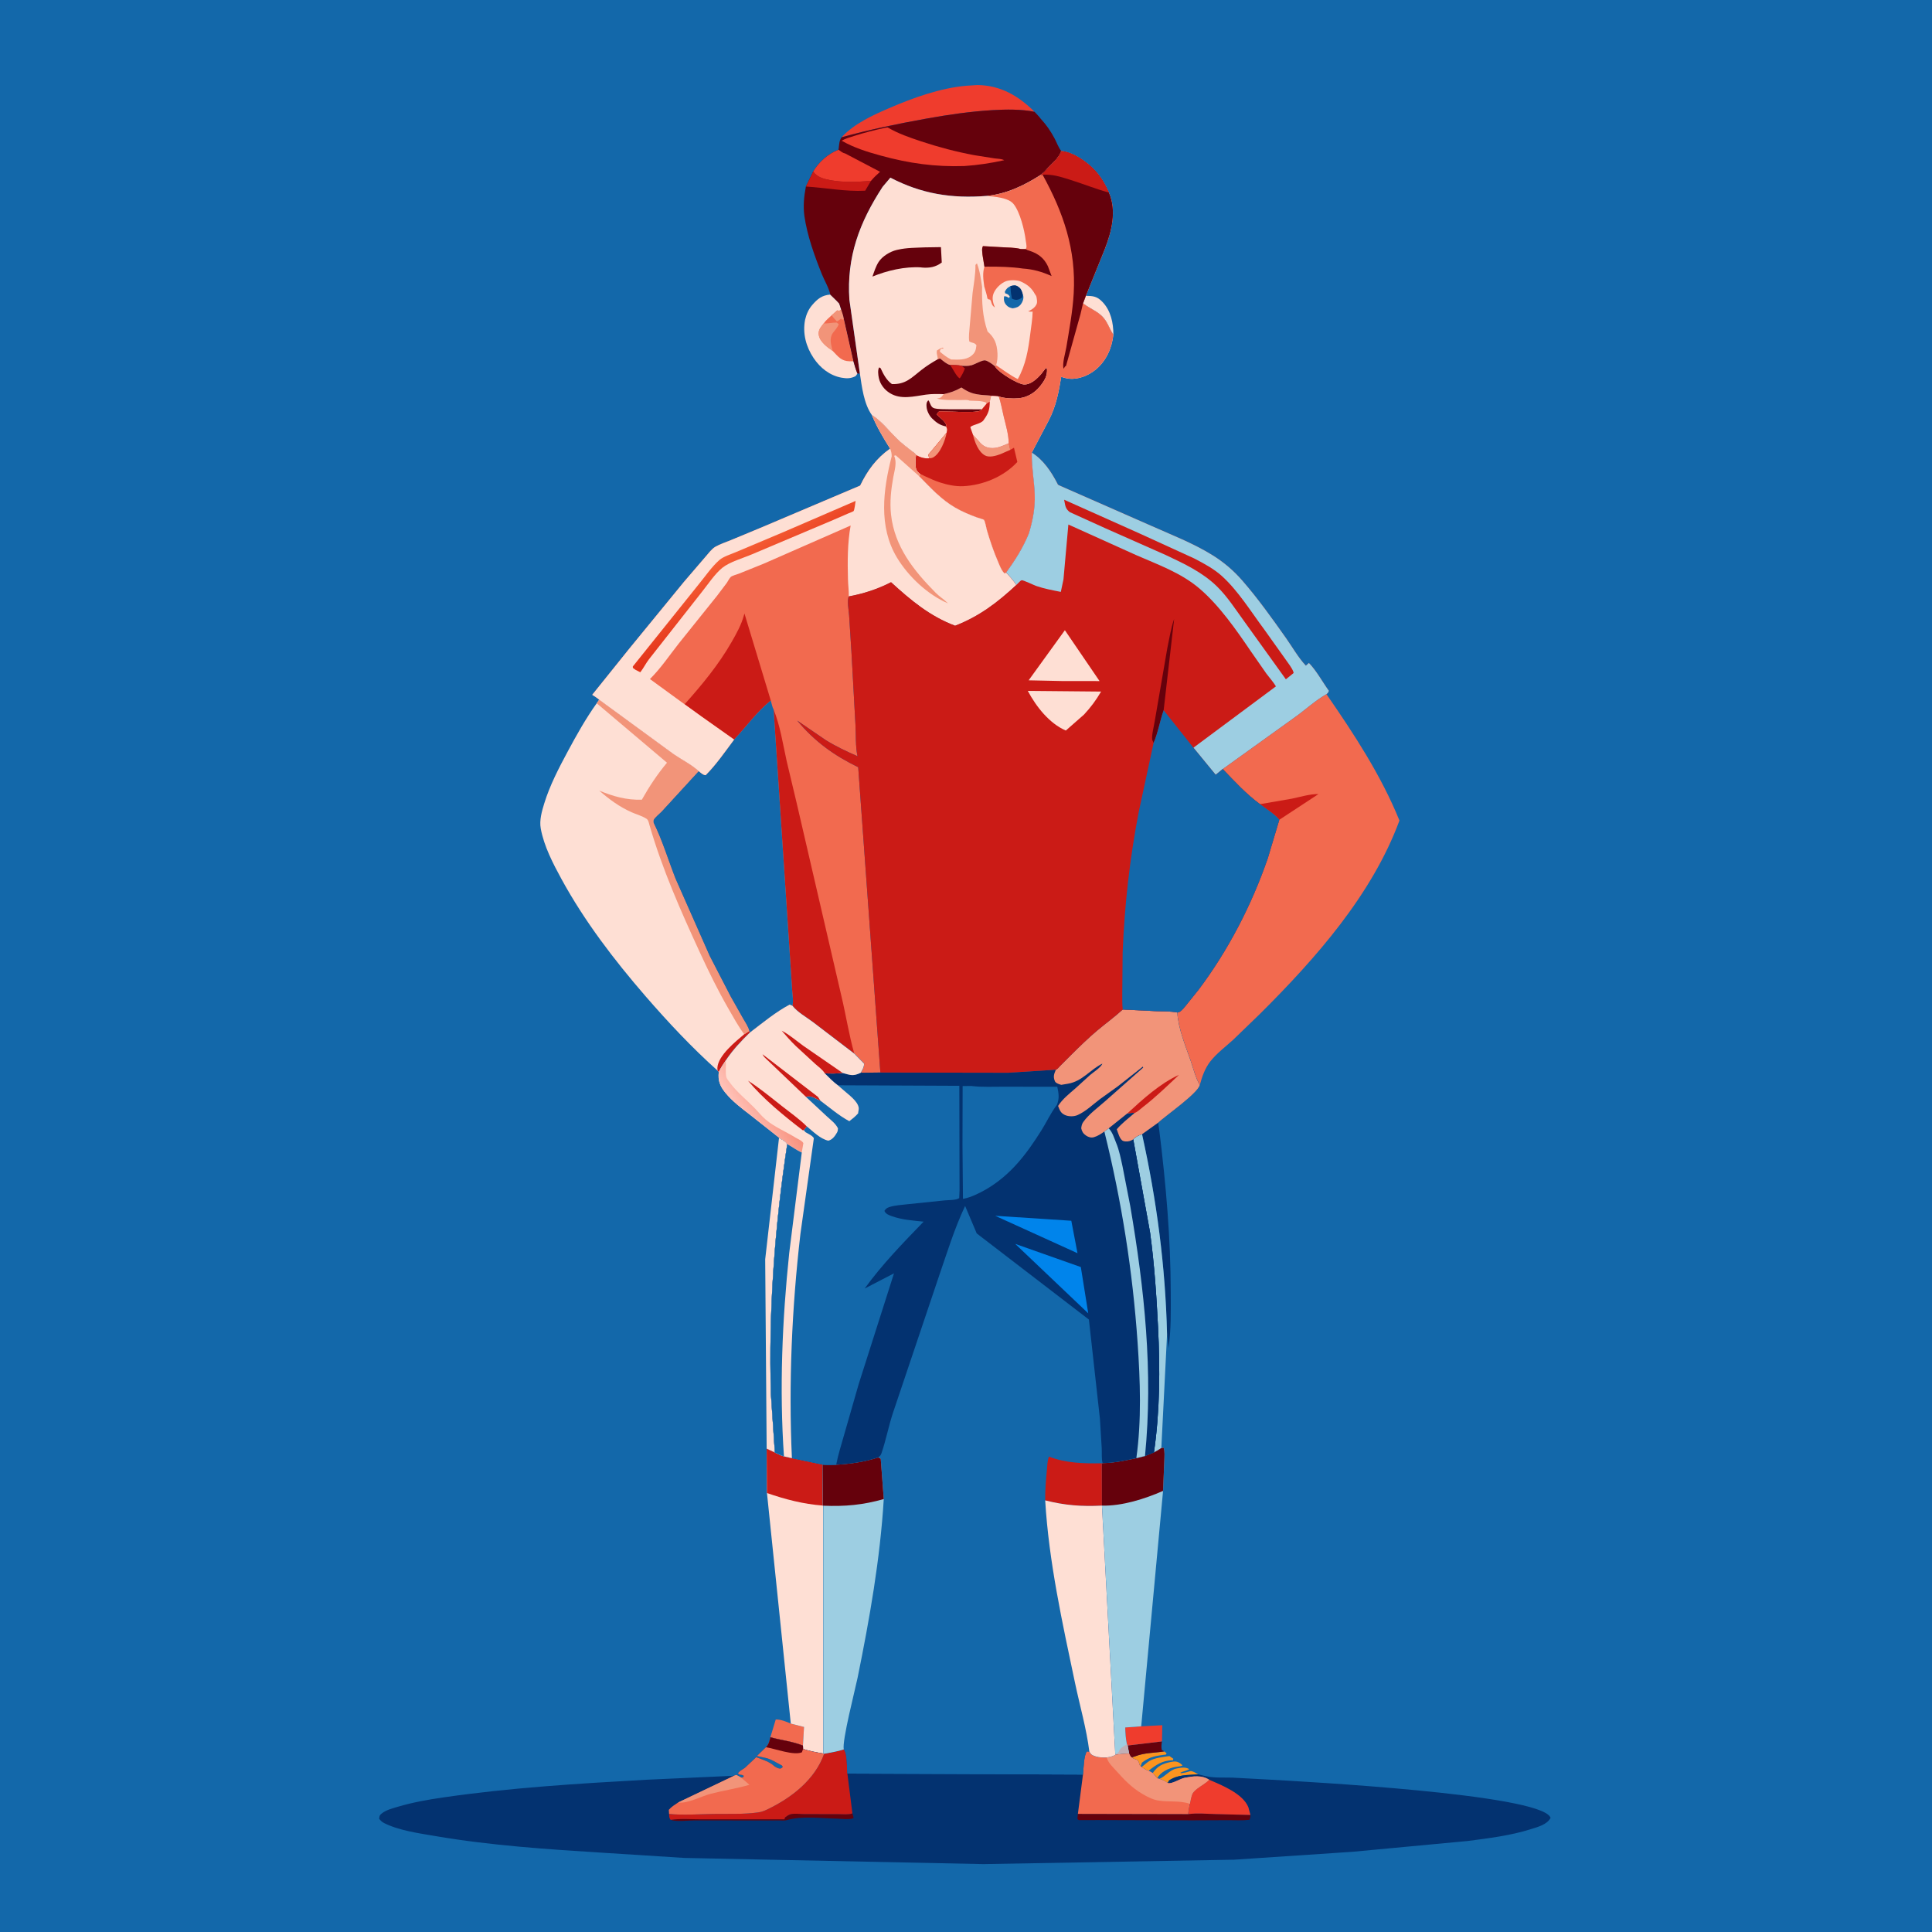 <svg version="1.1" xmlns="http://www.w3.org/2000/svg" style="display: block;" viewBox="0 0 2048 2048" width="1024" height="1024">
<defs>
	<linearGradient id="Gradient1" gradientUnits="userSpaceOnUse" x1="796.309" y1="634.129" x2="768.936" y2="590.876">
		<stop class="stop0" offset="0" stop-opacity="1" stop-color="rgb(227,50,24)"/>
		<stop class="stop1" offset="1" stop-opacity="1" stop-color="rgb(246,95,54)"/>
	</linearGradient>
	<linearGradient id="Gradient2" gradientUnits="userSpaceOnUse" x1="819.517" y1="1165.67" x2="788.072" y2="1185.68">
		<stop class="stop0" offset="0" stop-opacity="1" stop-color="rgb(248,147,128)"/>
		<stop class="stop1" offset="1" stop-opacity="1" stop-color="rgb(255,193,183)"/>
	</linearGradient>
</defs>
<path transform="translate(0,0)" fill="rgb(19,104,170)" d="M -0 1789.18 L -0 -0 L 2048 0 L 2048 736.097 L 2048 2048 L -0 2048 L -0 1789.18 z"/>
<path transform="translate(0,0)" fill="rgb(251,148,31)" d="M 1234.22 1856.56 L 1236.64 1858.5 L 1236 1859.88 C 1225.64 1861.35 1219.02 1861.82 1210.49 1868.5 L 1209.07 1872.33 C 1207.69 1870.91 1208.22 1871.76 1207.58 1869.5 C 1205.9 1863.55 1203.81 1866.39 1199.73 1862.99 C 1201.01 1862.38 1202.44 1862.13 1203.75 1861.61 C 1213.28 1857.85 1224.1 1858.22 1234.22 1856.56 z"/>
<path transform="translate(0,0)" fill="rgb(251,148,31)" d="M 1210.08 1873.19 C 1212.81 1871.15 1215.6 1868.37 1218.5 1866.67 C 1224.21 1863.33 1233.08 1862.39 1239.6 1861.5 L 1243.72 1864.32 L 1243.5 1865.91 L 1242.13 1865.96 C 1231.82 1866.44 1225.3 1870.88 1217.55 1877.08 C 1214.78 1876.46 1212.48 1874.66 1210.08 1873.19 z"/>
<path transform="translate(0,0)" fill="rgb(251,148,31)" d="M 1221.96 1879.5 C 1227.14 1872.03 1232.26 1869.56 1241 1867.78 C 1246.02 1866.76 1248.55 1867.02 1252.69 1870.5 L 1253.5 1871.51 C 1251.82 1872.23 1250.48 1872.45 1248.7 1872.64 C 1241.43 1873.4 1233.04 1876.72 1228.29 1882.53 C 1227.35 1883.69 1227.31 1883.97 1226.81 1885.16 L 1221.96 1879.5 z"/>
<path transform="translate(0,0)" fill="rgb(251,148,31)" d="M 1229.05 1885.67 C 1235.21 1883.09 1240.24 1876.12 1246.84 1874.78 C 1251.47 1873.85 1256.5 1872.75 1260.64 1875.35 C 1257.72 1877.43 1254.21 1877.41 1251.14 1879.2 L 1252 1879.71 C 1255.6 1879.24 1258.84 1878.46 1262.29 1877.35 C 1265.27 1877.81 1267.55 1879.37 1270.1 1880.86 C 1258.81 1881.84 1248.69 1880.88 1239.02 1887.52 L 1237.92 1890.13 C 1235.01 1887.94 1232.49 1886.84 1229.05 1885.67 z"/>
<path transform="translate(0,0)" fill="rgb(101,1,12)" d="M 1231.73 1845.95 C 1231.15 1849.25 1230.95 1851.69 1231.5 1855.01 L 1234.22 1856.56 C 1224.1 1858.22 1213.28 1857.85 1203.75 1861.61 C 1202.44 1862.13 1201.01 1862.38 1199.73 1862.99 C 1198.02 1861.91 1197.8 1860.68 1196.91 1858.91 L 1195.34 1850.33 L 1231.73 1845.95 z"/>
<path transform="translate(0,0)" fill="rgb(254,223,212)" d="M 1151.06 313.578 C 1158.87 313.726 1162.94 314.096 1168.66 320.062 C 1177.51 329.289 1180.25 342.28 1180.23 354.61 C 1177.15 350.456 1175.27 345.063 1172.5 340.621 C 1166.3 330.682 1157.62 328.602 1148.8 322.118 L 1148.06 321.56 L 1151.06 313.578 z"/>
<path transform="translate(0,0)" fill="rgb(242,106,79)" d="M 816.604 1841.58 L 822.327 1822.73 C 827.227 1822.51 833.847 1825.1 838.266 1827.09 L 852.3 1830.66 L 851.153 1850.44 C 840.194 1845.97 828.001 1844.71 816.604 1841.58 z"/>
<path transform="translate(0,0)" fill="rgb(239,60,45)" d="M 1209.73 1829.97 L 1232.08 1828.8 L 1231.73 1845.95 L 1195.34 1850.33 L 1194.58 1849 C 1193.29 1842.99 1192.95 1837.33 1192.78 1831.2 L 1209.73 1829.97 z"/>
<path transform="translate(0,0)" fill="rgb(3,50,112)" d="M 1210.61 1202.31 L 1227.73 1190.05 L 1228.94 1198.6 C 1236.01 1255.77 1240.89 1312.19 1241.04 1369.86 C 1241.09 1389.73 1241.57 1409.38 1238.61 1429.08 C 1238.2 1424.27 1238.07 1419.24 1237.13 1414.51 C 1235.42 1342.62 1226.17 1272.47 1210.61 1202.31 z"/>
<path transform="translate(0,0)" fill="rgb(254,223,212)" d="M 825.807 1206 C 828.67 1207.8 832.963 1209.75 834.499 1212.84 C 821.242 1299.61 814.542 1390.23 817.193 1478.01 L 821.366 1539.78 L 812.687 1535.7 L 811.135 1334.94 L 825.807 1206 z"/>
<path transform="translate(0,0)" fill="rgb(157,206,226)" d="M 1210.61 1202.31 C 1226.17 1272.47 1235.42 1342.62 1237.13 1414.51 L 1231.06 1534.96 C 1228.49 1536.7 1226.04 1538.28 1223.23 1539.6 C 1229.6 1495.77 1229.75 1451.15 1227.58 1407 C 1225.93 1373.43 1223.64 1339.96 1219.14 1306.63 L 1201.29 1207.75 C 1203.72 1204.92 1207.17 1203.51 1210.61 1202.31 z"/>
<path transform="translate(0,0)" fill="rgb(254,223,212)" d="M 853.442 338.894 C 854.852 332.974 857.021 327.931 861.024 323.275 C 866.656 316.727 871.37 313.003 880.131 312.243 L 886.822 318.769 L 889.649 321.781 L 891.727 328.209 C 892.846 331.522 894.002 334.726 894.542 338.19 L 904.665 382.925 C 905.975 387.299 907.126 391.815 908.932 396.012 C 908.363 396.967 907.599 397.864 906.932 398.755 C 901.816 401.328 897.675 401.373 892.082 400.364 C 879.605 398.113 869.398 389.964 862.473 379.594 C 854.353 367.434 850.621 353.32 853.442 338.894 z"/>
<path transform="translate(0,0)" fill="rgb(242,106,79)" d="M 891.727 328.209 C 892.846 331.522 894.002 334.726 894.542 338.19 L 904.665 382.925 L 900.768 382.987 C 891.829 382.845 888.563 378.089 882.676 371.986 C 877.134 368.236 869.116 362.289 867.976 355.274 C 867.079 349.75 869.987 346.965 873.167 342.788 C 875.403 339.515 878.771 336.838 881.663 334.141 L 887.5 329.022 C 890.144 329.657 889.58 329.448 891.727 328.209 z"/>
<path transform="translate(0,0)" fill="rgb(242,148,121)" d="M 891.727 328.209 C 892.846 331.522 894.002 334.726 894.542 338.19 L 892.98 338.922 L 891.5 337.786 L 890.252 338.743 C 888.407 340.125 889.161 339.615 887.057 340.749 L 886.81 340.322 C 884.758 338.157 883.281 336.711 881.663 334.141 L 887.5 329.022 C 890.144 329.657 889.58 329.448 891.727 328.209 z"/>
<path transform="translate(0,0)" fill="rgb(242,148,121)" d="M 886.837 341.936 L 889.11 343.53 C 887.843 347.359 885.153 349.804 882.86 353 C 878.789 358.675 881.039 365.84 882.676 371.986 C 877.134 368.236 869.116 362.289 867.976 355.274 C 867.079 349.75 869.987 346.965 873.167 342.788 C 877.825 343.112 882.155 341.866 886.837 341.936 z"/>
<path transform="translate(0,0)" fill="rgb(239,60,45)" d="M 892.065 145.55 C 905.463 131.099 924.815 122.279 942.619 114.591 C 967.737 103.745 996.616 93.372 1024.07 90.917 L 1036 90.155 C 1060.55 90.369 1079.7 101.632 1096.68 118.526 C 1082.24 115.675 1066.64 115.892 1052 116.772 C 1028.43 118.188 1005.08 121.567 981.862 125.768 C 951.419 131.276 921.901 137.294 892.065 145.55 z"/>
<path transform="translate(0,0)" fill="rgb(254,223,212)" d="M 812.687 1535.7 L 821.366 1539.78 C 824.54 1541.26 827.651 1542.84 831.028 1543.81 L 839.453 1545.72 L 871.93 1552.51 L 872.292 1595.96 L 872.801 1596.1 L 872.972 1858.86 C 866.035 1857.69 857.919 1856.19 851.279 1853.97 L 851.153 1850.44 L 852.3 1830.66 L 838.266 1827.09 L 813.014 1582.67 L 812.687 1535.7 z"/>
<path transform="translate(0,0)" fill="rgb(203,27,22)" d="M 812.687 1535.7 L 821.366 1539.78 C 824.54 1541.26 827.651 1542.84 831.028 1543.81 L 839.453 1545.72 L 871.93 1552.51 L 872.292 1595.96 C 851.589 1594.4 832.572 1589.45 813.014 1582.67 L 812.687 1535.7 z"/>
<path transform="translate(0,0)" fill="rgb(157,206,226)" d="M 1231.06 1534.96 L 1233.5 1534.62 C 1234.88 1538.71 1234.33 1543.81 1234.24 1548.08 L 1232.9 1580.4 L 1209.73 1829.97 L 1192.78 1831.2 C 1192.95 1837.33 1193.29 1842.99 1194.58 1849 L 1195.34 1850.33 L 1196.91 1858.91 C 1191.91 1859.15 1186.97 1859.26 1182.07 1860.35 L 1182.2 1859.25 L 1168.11 1596.02 L 1168.03 1551.13 L 1168.75 1550.93 C 1180.72 1550.86 1192.89 1548.18 1204.57 1545.7 L 1213.75 1543.41 L 1223.23 1539.6 C 1226.04 1538.28 1228.49 1536.7 1231.06 1534.96 z"/>
<path transform="translate(0,0)" fill="rgb(193,175,182)" d="M 1194.58 1849 L 1195.34 1850.33 L 1196.91 1858.91 C 1191.91 1859.15 1186.97 1859.26 1182.07 1860.35 L 1182.2 1859.25 C 1183.78 1858.88 1184.33 1859 1185.5 1857.61 C 1186.32 1856.64 1186.64 1855.05 1187.5 1854.01 C 1189.15 1852.01 1192.39 1850.35 1194.58 1849 z"/>
<path transform="translate(0,0)" fill="rgb(101,1,12)" d="M 1231.06 1534.96 L 1233.5 1534.62 C 1234.88 1538.71 1234.33 1543.81 1234.24 1548.08 L 1232.9 1580.4 C 1213.47 1588.91 1189.55 1596.56 1168.11 1596.02 L 1168.03 1551.13 L 1168.75 1550.93 C 1180.72 1550.86 1192.89 1548.18 1204.57 1545.7 L 1213.75 1543.41 L 1223.23 1539.6 C 1226.04 1538.28 1228.49 1536.7 1231.06 1534.96 z"/>
<path transform="translate(0,0)" fill="rgb(101,1,12)" d="M 892.065 145.55 C 921.901 137.294 951.419 131.276 981.862 125.768 C 1005.08 121.567 1028.43 118.188 1052 116.772 C 1066.64 115.892 1082.24 115.675 1096.68 118.526 C 1098.86 120.936 1101.42 123.363 1103.29 126.003 C 1109.14 132.236 1113.73 138.979 1117.76 146.5 C 1120.11 150.877 1121.94 156.291 1125 160.168 C 1122.07 168.373 1114.24 173.773 1108.77 180.277 C 1107.12 182.246 1105.21 183.783 1103.23 185.405 C 1085.77 196.597 1066.62 205.849 1045.7 207.688 C 1008.93 210.639 976.68 205.475 943.831 188.315 L 935.625 198.029 C 911.078 235.65 897.335 272.279 900.385 317.696 L 911.509 395.99 L 908.932 396.012 C 907.126 391.815 905.975 387.299 904.665 382.925 L 894.542 338.19 C 894.002 334.726 892.846 331.522 891.727 328.209 L 889.649 321.781 L 886.822 318.769 L 880.131 312.243 C 878.778 305.345 873.82 297.172 871.146 290.493 C 863.293 270.873 855.676 249.788 852.661 228.822 C 851.271 218.317 852.255 208.073 854.279 197.75 L 861.994 181.827 C 868.165 171.569 877.673 163.148 888.863 158.719 L 889.148 156.461 C 889.641 152.377 889.698 149.025 892.065 145.55 z"/>
<path transform="translate(0,0)" fill="rgb(203,27,22)" d="M 854.279 197.75 L 861.994 181.827 C 866.097 187.82 873.144 189.649 880 190.933 C 894.161 193.584 909.032 192.908 923.299 191.713 L 917.11 202.166 C 896.412 203.294 874.976 198.958 854.279 197.75 z"/>
<path transform="translate(0,0)" fill="rgb(239,60,45)" d="M 861.994 181.827 C 868.165 171.569 877.673 163.148 888.863 158.719 C 890.887 160.078 893.275 162.252 895.688 162.578 L 932.901 182.106 C 929.435 185.171 926.284 188.157 923.299 191.713 C 909.032 192.908 894.161 193.584 880 190.933 C 873.144 189.649 866.097 187.82 861.994 181.827 z"/>
<path transform="translate(0,0)" fill="rgb(239,60,45)" d="M 938.196 135.5 L 941.011 135.131 C 952.211 141.67 964.161 145.754 976.417 149.833 C 994.795 155.949 1013.46 160.869 1032.5 164.445 L 1054.23 167.881 C 1057.55 168.34 1061.55 168.248 1064.51 169.819 C 1050.32 172.957 1036.72 175.022 1022.25 176.004 C 991.266 177.038 963.739 173.195 933.83 164.986 C 919.415 161.029 905.283 156.656 892.246 149.202 C 896.257 146.717 901.091 145.491 905.57 144.056 C 916.099 140.682 927.374 137.777 938.196 135.5 z"/>
<path transform="translate(0,0)" fill="rgb(254,223,212)" d="M 635.167 741.742 L 714.132 799.472 C 722.815 805.42 732.964 810.356 740.688 817.48 L 701.781 859.904 C 699.741 862.127 694.092 866.653 693.012 869.088 C 692.596 870.026 692.927 871.138 692.885 872.163 C 702.057 890.636 708.482 912.119 716.087 931.401 L 752.343 1013.38 L 774.5 1056.23 L 787.544 1079.34 C 789.958 1083.56 793.157 1088.08 794.351 1092.82 L 795.082 1094.38 C 785.293 1103.92 777.04 1112.68 769.361 1124.07 C 766.643 1128.1 763.952 1131.98 761.912 1136.42 L 760.728 1134.97 C 733.489 1110.6 708.073 1083.48 684.159 1055.87 C 651.022 1017.61 619.581 976.496 595.271 931.99 C 586.252 915.477 576.587 896.908 573.208 878.219 C 571.619 869.43 574.407 859.845 576.982 851.5 C 582.845 832.5 592.304 814.32 601.69 796.837 C 611.141 779.231 620.893 761.756 632.534 745.486 L 635.167 741.742 z"/>
<path transform="translate(0,0)" fill="rgb(203,27,22)" d="M 794.351 1092.82 L 795.082 1094.38 C 785.293 1103.92 777.04 1112.68 769.361 1124.07 C 766.643 1128.1 763.952 1131.98 761.912 1136.42 L 760.728 1134.97 C 760.478 1133.88 760.406 1132.89 760.478 1131.77 C 761.306 1118.82 779.755 1104.08 788.905 1096.32 L 794.351 1092.82 z"/>
<path transform="translate(0,0)" fill="rgb(242,148,121)" d="M 635.167 741.742 L 714.132 799.472 C 722.815 805.42 732.964 810.356 740.688 817.48 L 701.781 859.904 C 699.741 862.127 694.092 866.653 693.012 869.088 C 692.596 870.026 692.927 871.138 692.885 872.163 C 702.057 890.636 708.482 912.119 716.087 931.401 L 752.343 1013.38 L 774.5 1056.23 L 787.544 1079.34 C 789.958 1083.56 793.157 1088.08 794.351 1092.82 L 788.905 1096.32 C 782.546 1087.88 777.502 1078.48 772.232 1069.35 C 761.067 1049.99 751.348 1030.13 741.998 1009.85 C 721.535 965.455 702.105 921.637 688.44 874.551 C 687.867 872.499 687.348 869.304 685.5 868.047 C 681.061 865.03 674.464 863.231 669.5 861.013 C 656.389 855.154 645.99 847.439 635.201 838.077 C 650.024 844.183 664.127 848.253 680.388 847.698 C 688.295 833.641 696.696 820.881 707.044 808.509 L 632.534 745.486 L 635.167 741.742 z"/>
<path transform="translate(0,0)" fill="rgb(242,106,79)" d="M 1406.09 735.86 C 1435.31 778.073 1464.14 822.075 1483.47 869.813 C 1454.36 948.556 1394.74 1015.86 1335.99 1074.38 L 1307.3 1102.12 C 1299.33 1109.42 1289.58 1116.67 1282.96 1125.18 C 1277.3 1132.45 1274.22 1141.29 1271.86 1150.1 C 1267.32 1142.62 1265.11 1133.08 1262.28 1124.81 C 1256.59 1108.21 1249.08 1090.88 1247.97 1073.26 C 1249.16 1073.1 1249.45 1073.18 1250.49 1072.57 C 1253.16 1071.02 1255.49 1067.79 1257.47 1065.44 L 1270.55 1049.15 C 1302.01 1007.26 1326.84 959.258 1343.9 909.796 L 1356.12 869.009 C 1351.21 862.841 1341.99 857.381 1335.66 852.447 C 1321.16 841.874 1308.52 828.155 1296.15 815.207 L 1373.38 759.749 C 1384.02 752.142 1394.76 742.154 1406.09 735.86 z"/>
<path transform="translate(0,0)" fill="rgb(203,27,22)" d="M 1335.66 852.447 L 1369.35 846.636 C 1378.17 844.852 1388.69 841.54 1397.63 841.76 L 1356.12 869.009 C 1351.21 862.841 1341.99 857.381 1335.66 852.447 z"/>
<path transform="translate(0,0)" fill="rgb(254,223,212)" d="M 1125 160.168 C 1137.17 160.886 1152.8 171.924 1160.87 180.81 C 1167.17 187.751 1171.71 195.578 1175.46 204.128 C 1183.94 223.443 1178.36 245.351 1171.09 264.054 L 1151.06 313.578 L 1148.06 321.56 L 1148.8 322.118 C 1157.62 328.602 1166.3 330.682 1172.5 340.621 C 1175.27 345.063 1177.15 350.456 1180.23 354.61 C 1178.68 368.959 1172.81 382.376 1161.52 391.772 C 1154.08 397.956 1143.31 402.42 1133.5 401.445 C 1130.62 401.159 1127.68 400.37 1124.93 399.488 C 1122.38 415.649 1119.29 431.052 1111.67 445.7 L 1093.73 479.811 L 1093.71 481.188 C 1093.57 495.608 1096.35 510.064 1096.86 524.5 C 1097.36 538.469 1094.67 552.314 1090.57 565.608 C 1084.25 580.982 1076.26 593.478 1066.63 606.88 L 1065 607.983 C 1061.51 604.775 1059.78 599.647 1057.93 595.362 C 1053.36 584.802 1049.56 573.59 1046.29 562.563 C 1045.46 559.764 1044.48 553.124 1042.96 550.968 C 1042.74 550.643 1036.79 548.937 1035.77 548.568 C 1027.75 545.661 1020.09 542.426 1012.68 538.175 C 997.733 529.604 986.075 516.726 974.131 504.549 L 975.797 502.854 C 974.175 501.576 973.03 500.596 971.856 498.859 C 969.692 495.658 970.38 486.234 971.036 482.406 C 970.373 480.585 967.674 479.138 966.142 477.941 C 960.845 473.802 955.494 469.741 950.69 465.025 C 942.663 457.148 933.763 445.784 924.276 440.079 C 915.73 428.137 913.627 410.15 911.509 395.99 L 900.385 317.696 C 897.335 272.279 911.078 235.65 935.625 198.029 L 943.831 188.315 C 976.68 205.475 1008.93 210.639 1045.7 207.688 C 1066.62 205.849 1085.77 196.597 1103.23 185.405 C 1105.21 183.783 1107.12 182.246 1108.77 180.277 C 1114.24 173.773 1122.07 168.373 1125 160.168 z"/>
<path transform="translate(0,0)" fill="rgb(101,1,12)" d="M 987.823 443.348 C 984.98 440.381 982.575 435.632 982.21 431.5 C 981.927 428.288 981.977 426.685 984 424.257 L 984.902 425.429 C 986.224 428.256 987.077 431.99 990.5 432.837 C 994.971 433.943 1001.06 433.695 1005.72 433.828 L 1040.89 433.894 C 1039.51 435.137 1038.41 435.988 1036.5 436.209 C 1025.49 437.481 1012.88 436.291 1001.72 436.276 C 1000.74 436.275 995.757 436.006 995.081 436.5 C 994.124 437.2 993.703 438.43 993.014 439.395 L 998.962 444.804 C 1000.96 446.61 1001.96 448.144 1003.2 450.47 L 1002.93 452.077 C 996.366 450.755 992.549 448.027 987.823 443.348 z"/>
<path transform="translate(0,0)" fill="rgb(19,104,170)" d="M 1071.16 303.289 C 1074.14 302.574 1076.25 301.94 1079.02 303.75 C 1082.46 305.999 1083.09 308.303 1084.14 311.971 L 1084.6 313.204 C 1085.41 316.348 1084.13 319.94 1082.21 322.47 C 1079.91 325.513 1077.12 326.289 1073.5 326.859 C 1070.64 326.218 1068.82 325.644 1066.79 323.411 C 1064.15 320.491 1064 317.911 1064.32 314.151 C 1066.77 313.841 1067.37 314.664 1069.5 315.79 L 1070.46 314.5 C 1068.76 311.882 1068.48 311.954 1065.5 310.889 L 1065.21 309 C 1067.24 305.694 1067.76 305.126 1071.16 303.289 z"/>
<path transform="translate(0,0)" fill="rgb(3,50,112)" d="M 1071.16 303.289 C 1074.14 302.574 1076.25 301.94 1079.02 303.75 C 1082.46 305.999 1083.09 308.303 1084.14 311.971 L 1083.53 315.452 C 1082.32 316.142 1080.88 317.094 1079.51 317.5 C 1076.77 318.315 1075.07 317.638 1072.61 316.5 L 1072.22 314 C 1071.44 310.322 1071.28 307.033 1071.16 303.289 z"/>
<path transform="translate(0,0)" fill="rgb(242,148,121)" d="M 1019.16 410.791 C 1027.27 416.392 1032.37 417.941 1042.29 418.785 C 1043.17 418.86 1050.5 419.272 1050.73 419.549 C 1050.06 421.676 1049.53 423.66 1049.2 425.868 C 1047.96 426.479 1047.01 426.937 1045.95 427.842 L 1044.95 426.608 C 1040 424.62 1033.13 425.031 1027.79 424.718 C 1025.8 423.544 1021.74 424.088 1019.4 424.048 C 1010.89 423.904 1001.31 424.646 993.048 422.49 C 997.615 421.78 997.455 421.526 1000.31 417.822 C 1007.72 416.131 1012.48 414.573 1019.16 410.791 z"/>
<path transform="translate(0,0)" fill="rgb(101,1,12)" d="M 980.474 262.227 L 997.434 261.963 L 998.312 278.271 C 991.777 283.19 985.289 284.282 977.089 283.588 L 976.507 283.437 C 959.328 282.352 940.595 286.72 924.831 293.171 C 926.668 287.977 928.406 282.271 931.407 277.633 C 935.292 271.627 943.602 266.599 950.478 264.989 L 951.994 264.655 C 961.211 262.53 971.045 262.652 980.474 262.227 z"/>
<path transform="translate(0,0)" fill="rgb(242,148,121)" d="M 1034.02 280.842 L 1035.59 279.169 C 1038.85 287.788 1039.69 295.179 1041.06 304.129 C 1040.82 320.731 1041.41 335.509 1046.86 351.391 C 1054.42 358.077 1056.82 364.495 1057.36 374.5 C 1057.58 378.559 1057.2 383.287 1055.93 387.167 L 1054.85 388.402 C 1052.66 386.441 1047.22 382.452 1044.24 381.983 C 1041.33 381.524 1033.22 386.246 1029.9 387.146 C 1026.29 388.124 1022.89 387.967 1019.19 387.723 C 1015.45 386.752 1010.97 387.035 1007.09 386.88 C 1003.23 385.825 999.663 382.442 996.487 380.051 L 993.917 380.89 C 994.016 379.155 994.095 379.821 993.76 378.211 C 993.26 375.807 992.668 373.973 993.193 371.5 C 995.346 370.093 997.005 369.198 999.5 368.427 L 1000.21 369.5 L 998 369.596 C 996.199 371 996.641 370.766 996.357 372.84 C 1000.19 376.049 1003.68 378.837 1008.21 381.06 C 1015.33 381.245 1023.49 381.921 1029.5 377.297 C 1033.81 373.978 1034.44 371.136 1035.07 366 C 1033.22 363.038 1030.4 363.737 1027.5 361.942 C 1026.56 356.943 1027.6 351.064 1027.92 346 L 1030.97 310.656 C 1032.21 300.698 1034.17 290.911 1034.02 280.842 z"/>
<path transform="translate(0,0)" fill="rgb(101,1,12)" d="M 993.917 380.89 L 996.487 380.051 C 999.663 382.442 1003.23 385.825 1007.09 386.88 C 1010.97 387.035 1015.45 386.752 1019.19 387.723 C 1022.89 387.967 1026.29 388.124 1029.9 387.146 C 1033.22 386.246 1041.33 381.524 1044.24 381.983 C 1047.22 382.452 1052.66 386.441 1054.85 388.402 L 1055.55 389.519 C 1059.27 395.099 1078.87 407.157 1085.34 407.538 C 1092.59 407.966 1099.47 401.389 1103.87 396.286 L 1108.5 390.24 L 1109.81 390.5 C 1110.54 398.372 1107.11 403.736 1102.3 409.697 C 1096.69 416.639 1088.73 421.351 1079.75 422.181 C 1073.79 422.732 1064.34 422.321 1058.76 420.25 L 1050.73 419.549 C 1050.5 419.272 1043.17 418.86 1042.29 418.785 C 1032.37 417.941 1027.27 416.392 1019.16 410.791 C 1012.48 414.573 1007.72 416.131 1000.31 417.822 C 993.998 417.567 987.774 417.481 981.5 418.336 C 968.76 420.072 955.059 424.03 943.223 416.66 C 937.509 413.103 933.065 407.412 931.622 400.76 C 930.929 397.562 930.213 392.082 932 389.393 L 933.5 390.326 C 936.462 396.768 939.608 402.914 945.5 407.171 C 960.153 407.55 965.96 400.615 976.768 392.152 C 982.21 387.891 987.934 384.331 993.917 380.89 z"/>
<path transform="translate(0,0)" fill="rgb(203,27,22)" d="M 1007.09 386.88 C 1010.97 387.035 1015.45 386.752 1019.19 387.723 L 1022.82 390.5 C 1021.43 394.432 1019.76 397.589 1017.44 401.055 C 1013.86 399.495 1009.94 390.348 1007.09 386.88 z"/>
<path transform="translate(0,0)" fill="rgb(242,106,79)" d="M 1125 160.168 C 1137.17 160.886 1152.8 171.924 1160.87 180.81 C 1167.17 187.751 1171.71 195.578 1175.46 204.128 C 1183.94 223.443 1178.36 245.351 1171.09 264.054 L 1151.06 313.578 L 1148.06 321.56 L 1148.8 322.118 C 1157.62 328.602 1166.3 330.682 1172.5 340.621 C 1175.27 345.063 1177.15 350.456 1180.23 354.61 C 1178.68 368.959 1172.81 382.376 1161.52 391.772 C 1154.08 397.956 1143.31 402.42 1133.5 401.445 C 1130.62 401.159 1127.68 400.37 1124.93 399.488 C 1122.38 415.649 1119.29 431.052 1111.67 445.7 L 1093.73 479.811 L 1093.71 481.188 C 1093.57 495.608 1096.35 510.064 1096.86 524.5 C 1097.36 538.469 1094.67 552.314 1090.57 565.608 C 1084.25 580.982 1076.26 593.478 1066.63 606.88 L 1065 607.983 C 1061.51 604.775 1059.78 599.647 1057.93 595.362 C 1053.36 584.802 1049.56 573.59 1046.29 562.563 C 1045.46 559.764 1044.48 553.124 1042.96 550.968 C 1042.74 550.643 1036.79 548.937 1035.77 548.568 C 1027.75 545.661 1020.09 542.426 1012.68 538.175 C 997.733 529.604 986.075 516.726 974.131 504.549 L 975.797 502.854 C 974.175 501.576 973.03 500.596 971.856 498.859 C 969.692 495.658 970.38 486.234 971.036 482.406 C 975.541 484.843 979.789 486.288 984.986 485.835 L 984.053 482 L 1003.46 458.741 C 1004.25 455.317 1004.43 455.218 1002.93 452.077 L 1003.2 450.47 C 1001.96 448.144 1000.96 446.61 998.962 444.804 L 993.014 439.395 C 993.703 438.43 994.124 437.2 995.081 436.5 C 995.757 436.006 1000.74 436.275 1001.72 436.276 C 1012.88 436.291 1025.49 437.481 1036.5 436.209 C 1038.41 435.988 1039.51 435.137 1040.89 433.894 L 1045.95 427.842 C 1047.01 426.937 1047.96 426.479 1049.2 425.868 C 1049.53 423.66 1050.06 421.676 1050.73 419.549 L 1058.76 420.25 C 1064.34 422.321 1073.79 422.732 1079.75 422.181 C 1088.73 421.351 1096.69 416.639 1102.3 409.697 C 1107.11 403.736 1110.54 398.372 1109.81 390.5 L 1108.5 390.24 L 1103.87 396.286 C 1099.47 401.389 1092.59 407.966 1085.34 407.538 C 1078.87 407.157 1059.27 395.099 1055.55 389.519 L 1054.85 388.402 L 1055.93 387.167 C 1063.44 392.202 1070.79 397.829 1078.89 401.86 C 1087.46 386.621 1090 370.667 1092.17 353.589 C 1093.14 345.922 1094.49 338.007 1094.64 330.279 C 1093.32 330.455 1092.42 330.482 1091.09 330.25 L 1089.93 330.015 C 1092.55 328.9 1095.75 326.966 1097.5 324.64 C 1099.53 321.943 1099.56 320.107 1099.08 316.995 C 1098.82 315.39 1098.81 314.351 1097.9 312.965 L 1097.13 311.882 C 1093.84 305.667 1089.52 301.904 1083.12 298.917 L 1082 298.405 C 1078.4 296.698 1070.4 296.648 1066.58 298.032 C 1061.14 300.005 1055.45 305.534 1053.28 310.895 C 1051.16 316.135 1052.67 320.947 1054.58 325.97 C 1052.44 324.195 1051.86 323.705 1051.01 320.995 C 1050.46 319.26 1050.64 319.189 1049.51 317.5 C 1048.06 317.657 1047.93 317.25 1046.74 316.5 C 1046.08 312.127 1044.49 307.743 1043.31 303.474 L 1043.3 303.097 C 1042.32 296.377 1041.39 289.346 1043.54 282.75 L 1041.49 270.196 C 1041.31 267.193 1040.43 263.45 1042 260.903 L 1061.08 261.999 C 1067.64 262.49 1075.8 262.214 1082.04 264.002 L 1087.36 264.092 L 1088.01 262.47 C 1088.46 260.662 1087.54 256.761 1087.31 254.847 C 1086 244.106 1081.31 224.761 1074.41 216.25 C 1068.84 209.382 1054.13 208.478 1045.7 207.688 C 1066.62 205.849 1085.77 196.597 1103.23 185.405 C 1105.21 183.783 1107.12 182.246 1108.77 180.277 C 1114.24 173.773 1122.07 168.373 1125 160.168 z"/>
<path transform="translate(0,0)" fill="rgb(101,1,12)" d="M 1041.49 270.196 C 1041.31 267.193 1040.43 263.45 1042 260.903 L 1061.08 261.999 C 1067.64 262.49 1075.8 262.214 1082.04 264.002 L 1087.36 264.092 L 1089 265.054 L 1092.23 266.149 C 1100.93 269.111 1106.86 273.822 1110.84 282.26 L 1114.74 292.666 C 1104.73 288.13 1095.34 285.395 1084.33 284.675 C 1071.83 282.827 1059.45 282.621 1046.84 282.644 L 1043.54 282.75 L 1041.49 270.196 z"/>
<path transform="translate(0,0)" fill="rgb(203,27,22)" d="M 1050.73 419.549 L 1058.76 420.25 C 1061.07 427.093 1062.3 434.543 1064.01 441.583 C 1066.24 450.791 1069.17 460.388 1069.29 469.913 L 1070.9 476.873 L 1074.85 474.598 L 1078.41 489.702 C 1064.15 505.213 1042.11 514.364 1021.08 515.375 C 1012.94 515.767 1004.42 513.968 996.701 511.495 C 990.961 509.658 985.546 507.165 980.084 504.646 C 979.232 504.253 976.701 502.722 975.797 502.854 C 974.175 501.576 973.03 500.596 971.856 498.859 C 969.692 495.658 970.38 486.234 971.036 482.406 C 975.541 484.843 979.789 486.288 984.986 485.835 L 984.053 482 L 1003.46 458.741 C 1004.25 455.317 1004.43 455.218 1002.93 452.077 L 1003.2 450.47 C 1001.96 448.144 1000.96 446.61 998.962 444.804 L 993.014 439.395 C 993.703 438.43 994.124 437.2 995.081 436.5 C 995.757 436.006 1000.74 436.275 1001.72 436.276 C 1012.88 436.291 1025.49 437.481 1036.5 436.209 C 1038.41 435.988 1039.51 435.137 1040.89 433.894 L 1045.95 427.842 C 1047.01 426.937 1047.96 426.479 1049.2 425.868 C 1049.53 423.66 1050.06 421.676 1050.73 419.549 z"/>
<path transform="translate(0,0)" fill="rgb(242,148,121)" d="M 984.986 485.835 L 984.053 482 L 1003.46 458.741 C 1002.07 466.629 996.699 481.012 989 484.97 C 987.789 485.593 986.326 485.774 984.986 485.835 z"/>
<path transform="translate(0,0)" fill="rgb(242,148,121)" d="M 1031.41 460.904 L 1037.74 467.819 C 1040.8 471.638 1044.33 474.213 1049.35 474.833 C 1056.88 475.76 1062.62 472.538 1069.29 469.913 L 1070.9 476.873 L 1060.32 481.5 C 1055.71 483.205 1048.58 485.332 1044 482.724 C 1036.93 478.703 1033.19 468.378 1031.41 460.904 z"/>
<path transform="translate(0,0)" fill="rgb(254,223,212)" d="M 1050.73 419.549 L 1058.76 420.25 C 1061.07 427.093 1062.3 434.543 1064.01 441.583 C 1066.24 450.791 1069.17 460.388 1069.29 469.913 C 1062.62 472.538 1056.88 475.76 1049.35 474.833 C 1044.33 474.213 1040.8 471.638 1037.74 467.819 L 1031.41 460.904 L 1028.61 452.982 C 1029.45 450.479 1039.65 449.541 1042.53 445.558 L 1043.24 444.5 C 1047.99 437.932 1049.09 433.824 1049.2 425.868 C 1049.53 423.66 1050.06 421.676 1050.73 419.549 z"/>
<path transform="translate(0,0)" fill="rgb(101,1,12)" d="M 1125 160.168 C 1137.17 160.886 1152.8 171.924 1160.87 180.81 C 1167.17 187.751 1171.71 195.578 1175.46 204.128 C 1183.94 223.443 1178.36 245.351 1171.09 264.054 L 1151.06 313.578 L 1148.06 321.56 L 1145.31 333.212 L 1130.07 387.775 C 1128.67 388.752 1129.16 388.221 1128.18 389.757 L 1127.5 390.897 C 1125.71 385.694 1129.41 373.967 1130.35 368.185 C 1133.44 349.329 1137.06 330.293 1138.16 311.188 C 1140.85 264.795 1127.23 225.266 1105.17 185.197 L 1103.23 185.405 C 1105.21 183.783 1107.12 182.246 1108.77 180.277 C 1114.24 173.773 1122.07 168.373 1125 160.168 z"/>
<path transform="translate(0,0)" fill="rgb(203,27,22)" d="M 1125 160.168 C 1137.17 160.886 1152.8 171.924 1160.87 180.81 C 1167.17 187.751 1171.71 195.578 1175.46 204.128 C 1161.42 200.327 1147.63 194.669 1133.68 190.333 C 1123.77 187.255 1115.65 184.621 1105.17 185.197 L 1103.23 185.405 C 1105.21 183.783 1107.12 182.246 1108.77 180.277 C 1114.24 173.773 1122.07 168.373 1125 160.168 z"/>
<path transform="translate(0,0)" fill="rgb(3,50,112)" d="M 816.604 1841.58 C 828.001 1844.71 840.194 1845.97 851.153 1850.44 L 851.279 1853.97 C 857.919 1856.19 866.035 1857.69 872.972 1858.86 L 873.659 1859.05 C 880.597 1857.72 887.717 1856.69 894.434 1854.47 C 898.254 1858.24 897.691 1874.41 898.257 1880.08 L 1148 1881.1 C 1148.65 1875.47 1148.75 1860.55 1152.22 1856.5 L 1154.76 1856.86 C 1156.8 1860.28 1158.13 1860.87 1162 1862.01 C 1165.58 1863.06 1169.46 1863.08 1173.16 1862.94 C 1176.55 1862.46 1179.03 1861.96 1182.07 1860.35 C 1186.97 1859.26 1191.91 1859.15 1196.91 1858.91 C 1197.8 1860.68 1198.02 1861.91 1199.73 1862.99 C 1203.81 1866.39 1205.9 1863.55 1207.58 1869.5 C 1208.22 1871.76 1207.69 1870.91 1209.07 1872.33 L 1210.08 1873.19 C 1212.48 1874.66 1214.78 1876.46 1217.55 1877.08 L 1221.96 1879.5 L 1226.81 1885.16 L 1229.05 1885.67 C 1232.49 1886.84 1235.01 1887.94 1237.92 1890.13 L 1239.02 1887.52 C 1248.69 1880.88 1258.81 1881.84 1270.1 1880.86 L 1277.6 1882.65 C 1286.76 1884.92 1297.08 1884.09 1306.5 1884.37 L 1344.16 1886.38 C 1383.98 1888.66 1628.49 1901.69 1643.17 1925.94 L 1643.69 1927 C 1639.95 1934.22 1630.06 1936.66 1622.69 1939 C 1601.4 1945.79 1577.95 1948.64 1555.88 1951.52 L 1434.16 1962.94 L 1308.36 1971.35 L 1042.48 1976.03 L 725.357 1969.48 L 640.376 1964.07 C 580.633 1960.33 520.688 1956.43 461.626 1946.33 C 444.161 1943.34 423.129 1940.51 407.239 1932.56 C 404.886 1931.38 403.587 1930 401.922 1928 C 402.338 1924.61 402.228 1924.26 404.899 1922.17 C 409.501 1918.57 416.284 1916.86 421.832 1915.22 C 437.316 1910.62 453.126 1907.79 469.09 1905.46 C 540.527 1895.02 612.967 1890.64 684.997 1886.61 L 778.184 1882.38 L 780.5 1881.52 C 782.232 1882.43 784.134 1883.25 785.696 1884.43 L 786.235 1884.09 L 787.514 1884.24 L 788.49 1882.5 C 787.257 1881.7 786.732 1881.45 785.208 1881.36 C 783.501 1881.27 783.577 1881.02 782.264 1879.98 C 783.007 1877.78 787.496 1875.45 789.541 1874.05 L 801.635 1862.67 C 808.03 1865.13 816.077 1867.53 821.032 1872.38 C 822.847 1873.46 824.169 1874.37 826.29 1874.71 C 828.077 1875 828.511 1874.04 829.847 1873 C 828.423 1870.99 829.253 1871.65 827.076 1870.56 C 821.684 1867.84 817.177 1864.61 811.151 1863.39 L 802.345 1861.44 L 811.9 1852.12 C 814.862 1849.4 815.761 1845.36 816.604 1841.58 z"/>
<path transform="translate(0,0)" fill="rgb(101,1,12)" d="M 903.594 1922.26 L 904.865 1927 C 902.232 1929.31 891.454 1927.94 887.592 1927.86 C 871.24 1927.53 849.728 1924.69 834.221 1929.37 C 831.7 1930.13 828.212 1929.71 825.584 1929.72 L 807.853 1929.77 L 736.402 1929.69 C 729.551 1929.68 716.933 1931.32 710.873 1929.14 C 721.273 1927.52 733.247 1928.57 743.807 1928.53 L 831.5 1928.52 L 832.139 1926.5 C 834.113 1925.12 836.102 1923.55 838.5 1923.03 C 842.405 1922.18 848.108 1922.97 852.193 1922.98 L 888.879 1923.07 C 893.531 1923.09 899.173 1923.81 903.594 1922.26 z"/>
<path transform="translate(0,0)" fill="rgb(101,1,12)" d="M 1142.61 1922.79 L 1259.61 1923.03 C 1269.22 1921.77 1278.85 1922.76 1288.5 1923 L 1325.53 1923.94 C 1325.52 1925.94 1325.25 1927.18 1324.5 1929.04 C 1317.2 1929.98 1309.42 1929.46 1302.05 1929.47 L 1263.88 1929.64 L 1165.19 1929.35 L 1147.09 1929.36 C 1146.74 1929.36 1143.75 1929.52 1143.5 1929.37 C 1142.95 1929.03 1142.58 1928.46 1142.12 1928 L 1142.61 1922.79 z"/>
<path transform="translate(0,0)" fill="rgb(239,60,45)" d="M 1281.77 1886.63 C 1294.95 1892.28 1317.56 1901.26 1323.34 1915.81 L 1325.53 1923.94 L 1288.5 1923 C 1278.85 1922.76 1269.22 1921.77 1259.61 1923.03 C 1259.77 1919.27 1260.56 1915.79 1261.38 1912.13 C 1261.81 1909.4 1262.96 1903.05 1264.41 1900.75 C 1267.38 1896.01 1276.08 1891.89 1280.39 1887.92 L 1281.77 1886.63 z"/>
<path transform="translate(0,0)" fill="rgb(203,27,22)" d="M 894.434 1854.47 C 898.254 1858.24 897.691 1874.41 898.257 1880.08 L 903.594 1922.26 C 899.173 1923.81 893.531 1923.09 888.879 1923.07 L 852.193 1922.98 C 848.108 1922.97 842.405 1922.18 838.5 1923.03 C 836.102 1923.55 834.113 1925.12 832.139 1926.5 L 831.5 1928.52 L 743.807 1928.53 C 733.247 1928.57 721.273 1927.52 710.873 1929.14 C 709.199 1926.98 709.489 1925.49 709.247 1922.85 C 724.46 1924.38 740.783 1923.09 756.092 1922.86 C 771.34 1922.62 787.949 1923.4 803.017 1921.32 L 804.5 1921.09 C 807.877 1920.59 810.721 1919.36 813.78 1917.89 C 839.201 1905.65 864.031 1886.36 873.659 1859.05 C 880.597 1857.72 887.717 1856.69 894.434 1854.47 z"/>
<path transform="translate(0,0)" fill="rgb(242,106,79)" d="M 1148 1881.1 C 1148.65 1875.47 1148.75 1860.55 1152.22 1856.5 L 1154.76 1856.86 C 1156.8 1860.28 1158.13 1860.87 1162 1862.01 C 1165.58 1863.06 1169.46 1863.08 1173.16 1862.94 C 1176.55 1862.46 1179.03 1861.96 1182.07 1860.35 C 1186.97 1859.26 1191.91 1859.15 1196.91 1858.91 C 1197.8 1860.68 1198.02 1861.91 1199.73 1862.99 C 1203.81 1866.39 1205.9 1863.55 1207.58 1869.5 C 1208.22 1871.76 1207.69 1870.91 1209.07 1872.33 L 1210.08 1873.19 C 1212.48 1874.66 1214.78 1876.46 1217.55 1877.08 L 1221.96 1879.5 L 1226.81 1885.16 L 1229.05 1885.67 C 1232.49 1886.84 1235.01 1887.94 1237.92 1890.13 C 1242.17 1891.47 1251.16 1885.36 1255.91 1884.5 C 1264.74 1882.89 1273.94 1881.46 1281.77 1886.63 L 1280.39 1887.92 C 1276.08 1891.89 1267.38 1896.01 1264.41 1900.75 C 1262.96 1903.05 1261.81 1909.4 1261.38 1912.13 C 1260.56 1915.79 1259.77 1919.27 1259.61 1923.03 L 1142.61 1922.79 L 1148 1881.1 z"/>
<path transform="translate(0,0)" fill="rgb(242,148,121)" d="M 1182.07 1860.35 C 1186.97 1859.26 1191.91 1859.15 1196.91 1858.91 C 1197.8 1860.68 1198.02 1861.91 1199.73 1862.99 C 1203.81 1866.39 1205.9 1863.55 1207.58 1869.5 C 1208.22 1871.76 1207.69 1870.91 1209.07 1872.33 L 1210.08 1873.19 C 1212.48 1874.66 1214.78 1876.46 1217.55 1877.08 L 1221.96 1879.5 L 1226.81 1885.16 L 1229.05 1885.67 C 1232.49 1886.84 1235.01 1887.94 1237.92 1890.13 C 1242.17 1891.47 1251.16 1885.36 1255.91 1884.5 C 1264.74 1882.89 1273.94 1881.46 1281.77 1886.63 L 1280.39 1887.92 C 1276.08 1891.89 1267.38 1896.01 1264.41 1900.75 C 1262.96 1903.05 1261.81 1909.4 1261.38 1912.13 C 1250.17 1908.33 1239.2 1910.52 1227.82 1908.63 C 1221.77 1907.62 1216.2 1904.7 1210.97 1901.63 C 1199.36 1894.8 1191.61 1886.43 1182.69 1876.53 C 1178.93 1872.36 1174.61 1868.5 1173.16 1862.94 C 1176.55 1862.46 1179.03 1861.96 1182.07 1860.35 z"/>
<path transform="translate(0,0)" fill="rgb(242,106,79)" d="M 816.604 1841.58 C 828.001 1844.71 840.194 1845.97 851.153 1850.44 L 851.279 1853.97 C 857.919 1856.19 866.035 1857.69 872.972 1858.86 L 873.659 1859.05 C 864.031 1886.36 839.201 1905.65 813.78 1917.89 C 810.721 1919.36 807.877 1920.59 804.5 1921.09 L 803.017 1921.32 C 787.949 1923.4 771.34 1922.62 756.092 1922.86 C 740.783 1923.09 724.46 1924.38 709.247 1922.85 L 708.968 1918.5 C 711.743 1915.24 715.274 1913.12 718.796 1910.75 L 778.184 1882.38 L 780.5 1881.52 C 782.232 1882.43 784.134 1883.25 785.696 1884.43 L 786.235 1884.09 L 787.514 1884.24 L 788.49 1882.5 C 787.257 1881.7 786.732 1881.45 785.208 1881.36 C 783.501 1881.27 783.577 1881.02 782.264 1879.98 C 783.007 1877.78 787.496 1875.45 789.541 1874.05 L 801.635 1862.67 C 808.03 1865.13 816.077 1867.53 821.032 1872.38 C 822.847 1873.46 824.169 1874.37 826.29 1874.71 C 828.077 1875 828.511 1874.04 829.847 1873 C 828.423 1870.99 829.253 1871.65 827.076 1870.56 C 821.684 1867.84 817.177 1864.61 811.151 1863.39 L 802.345 1861.44 L 811.9 1852.12 C 814.862 1849.4 815.761 1845.36 816.604 1841.58 z"/>
<path transform="translate(0,0)" fill="rgb(101,1,12)" d="M 816.604 1841.58 C 828.001 1844.71 840.194 1845.97 851.153 1850.44 L 851.279 1853.97 L 850.07 1857.5 C 841.301 1861.24 821.842 1853.69 811.9 1852.12 C 814.862 1849.4 815.761 1845.36 816.604 1841.58 z"/>
<path transform="translate(0,0)" fill="rgb(242,148,121)" d="M 778.184 1882.38 L 780.5 1881.52 C 782.232 1882.43 784.134 1883.25 785.696 1884.43 L 794.442 1891.94 C 780.885 1895.95 767.094 1897.95 753.466 1901.47 C 743.275 1904.1 729.287 1912.02 718.796 1910.75 L 778.184 1882.38 z"/>
<path transform="translate(0,0)" fill="rgb(242,106,79)" d="M 924.276 440.079 C 933.763 445.784 942.663 457.148 950.69 465.025 C 955.494 469.741 960.845 473.802 966.142 477.941 C 967.674 479.138 970.373 480.585 971.036 482.406 C 970.38 486.234 969.692 495.658 971.856 498.859 C 973.03 500.596 974.175 501.576 975.797 502.854 L 974.131 504.549 C 986.075 516.726 997.733 529.604 1012.68 538.175 C 1020.09 542.426 1027.75 545.661 1035.77 548.568 C 1036.79 548.937 1042.74 550.643 1042.96 550.968 C 1044.48 553.124 1045.46 559.764 1046.29 562.563 C 1049.56 573.59 1053.36 584.802 1057.93 595.362 C 1059.78 599.647 1061.51 604.775 1065 607.983 L 1066.63 606.88 C 1070.51 611.133 1074.18 615.264 1077.39 620.063 C 1057.4 638.656 1038.1 653.351 1012.45 663.296 C 985.531 653.124 965.485 636.287 944.55 617.173 C 930.043 624.579 915.73 629.229 899.765 632.219 C 897.664 636.79 899.717 647.055 900.082 652.156 L 902.515 690.122 L 906.828 768.368 C 907.416 778.696 906.756 791.616 909.001 801.617 C 897.42 796.529 886.085 791.221 875.323 784.529 L 845.105 763.865 C 863.445 785.958 884.071 800.819 909.726 813.278 L 933.22 1136.93 L 912.403 1137.19 C 914.326 1133.83 915.783 1131.42 916.005 1127.5 L 905.583 1116.91 L 861.827 1083.49 C 854.651 1078.06 845.44 1073.12 839.917 1066.02 L 837 1064.92 C 822.083 1072.86 808.516 1084.15 795.082 1094.38 L 794.351 1092.82 C 793.157 1088.08 789.958 1083.56 787.544 1079.34 L 774.5 1056.23 L 752.343 1013.38 L 716.087 931.401 C 708.482 912.119 702.057 890.636 692.885 872.163 C 692.927 871.138 692.596 870.026 693.012 869.088 C 694.092 866.653 699.741 862.127 701.781 859.904 L 740.688 817.48 C 732.964 810.356 722.815 805.42 714.132 799.472 L 635.167 741.742 C 632.978 739.744 630.253 738.165 627.783 736.514 L 667.315 687.301 L 725.012 616.827 L 747.801 590.26 C 750.718 586.969 754.421 581.832 758.255 579.634 C 763.436 576.664 769.686 574.705 775.211 572.39 L 808.554 558.538 L 911.777 514.76 C 919.618 498.625 928.85 485.938 943.562 475.527 C 936.209 463.946 929.605 452.757 924.276 440.079 z"/>
<path transform="translate(0,0)" fill="rgb(203,27,22)" d="M 725.701 746.579 C 744.118 725.938 761.592 704.849 775.413 680.764 C 780.73 671.5 785.94 662.182 788.729 651.81 L 789.131 650.287 L 817.055 742.565 C 802.211 754.568 791.225 770.197 778.199 783.988 L 743.57 759.495 L 725.701 746.579 z"/>
<path transform="translate(0,0)" fill="rgb(203,27,22)" d="M 820.035 752.065 C 827.029 769.344 829.864 788.458 833.868 806.616 L 844.638 851.844 L 891.963 1056 C 896.784 1076.18 899.934 1096.97 905.583 1116.91 L 861.827 1083.49 C 854.651 1078.06 845.44 1073.12 839.917 1066.02 C 841.37 1062.07 839.989 1054.2 839.734 1049.92 L 836.776 1004.75 L 820.035 752.065 z"/>
<path transform="translate(0,0)" fill="rgb(19,104,170)" d="M 778.199 783.988 C 791.225 770.197 802.211 754.568 817.055 742.565 C 817.922 745.448 818.587 749.498 820.035 752.065 L 836.776 1004.75 L 839.734 1049.92 C 839.989 1054.2 841.37 1062.07 839.917 1066.02 L 837 1064.92 C 822.083 1072.86 808.516 1084.15 795.082 1094.38 L 794.351 1092.82 C 793.157 1088.08 789.958 1083.56 787.544 1079.34 L 774.5 1056.23 L 752.343 1013.38 L 716.087 931.401 C 708.482 912.119 702.057 890.636 692.885 872.163 C 692.927 871.138 692.596 870.026 693.012 869.088 C 694.092 866.653 699.741 862.127 701.781 859.904 L 740.688 817.48 C 743.169 819.397 744.847 821.371 747.995 821.761 C 759.189 810.559 768.687 796.627 778.199 783.988 z"/>
<path transform="translate(0,0)" fill="rgb(254,223,212)" d="M 924.276 440.079 C 933.763 445.784 942.663 457.148 950.69 465.025 C 955.494 469.741 960.845 473.802 966.142 477.941 C 967.674 479.138 970.373 480.585 971.036 482.406 C 970.38 486.234 969.692 495.658 971.856 498.859 C 973.03 500.596 974.175 501.576 975.797 502.854 L 974.131 504.549 C 986.075 516.726 997.733 529.604 1012.68 538.175 C 1020.09 542.426 1027.75 545.661 1035.77 548.568 C 1036.79 548.937 1042.74 550.643 1042.96 550.968 C 1044.48 553.124 1045.46 559.764 1046.29 562.563 C 1049.56 573.59 1053.36 584.802 1057.93 595.362 C 1059.78 599.647 1061.51 604.775 1065 607.983 L 1066.63 606.88 C 1070.51 611.133 1074.18 615.264 1077.39 620.063 C 1057.4 638.656 1038.1 653.351 1012.45 663.296 C 985.531 653.124 965.485 636.287 944.55 617.173 C 930.043 624.579 915.73 629.229 899.765 632.219 C 899.883 626.226 899.035 620.175 898.882 614.162 C 898.395 595.058 898.308 575.975 901.702 557.098 L 809.185 597.685 L 783.374 608.074 C 781.202 608.927 776.412 610.131 774.719 611.509 C 773.366 612.61 771.521 616.345 770.435 617.887 L 760.133 631.53 L 719.451 682.234 C 709.503 694.882 700.422 708.479 688.965 719.824 L 725.701 746.579 L 743.57 759.495 L 778.199 783.988 C 768.687 796.627 759.189 810.559 747.995 821.761 C 744.847 821.371 743.169 819.397 740.688 817.48 C 732.964 810.356 722.815 805.42 714.132 799.472 L 635.167 741.742 C 632.978 739.744 630.253 738.165 627.783 736.514 L 667.315 687.301 L 725.012 616.827 L 747.801 590.26 C 750.718 586.969 754.421 581.832 758.255 579.634 C 763.436 576.664 769.686 574.705 775.211 572.39 L 808.554 558.538 L 911.777 514.76 C 919.618 498.625 928.85 485.938 943.562 475.527 C 936.209 463.946 929.605 452.757 924.276 440.079 z"/>
<path transform="translate(0,0)" fill="rgb(242,148,121)" d="M 924.276 440.079 C 933.763 445.784 942.663 457.148 950.69 465.025 C 955.494 469.741 960.845 473.802 966.142 477.941 C 967.674 479.138 970.373 480.585 971.036 482.406 C 970.38 486.234 969.692 495.658 971.856 498.859 C 973.03 500.596 974.175 501.576 975.797 502.854 L 974.131 504.549 L 949.516 482.673 L 947.761 483.163 C 951.1 490.073 948.307 498.287 946.982 505.5 C 944.566 518.656 943.058 532.19 944.533 545.554 C 948.278 579.481 968.58 604.811 991.724 628.25 C 995.824 632.403 1000.81 635.457 1004.93 639.605 C 983.341 630.414 962.753 610.938 950.77 591.016 C 931.072 558.268 936.14 519.082 945.229 483.78 C 945.269 480.582 944.711 478.499 943.562 475.527 C 936.209 463.946 929.605 452.757 924.276 440.079 z"/>
<path transform="translate(0,0)" fill="url(#Gradient1)" d="M 906.972 530.992 C 906.792 532.724 905.724 540.703 904.895 541.693 C 904.318 542.382 900.391 543.725 899.455 544.145 L 883.539 551.065 L 797.217 587.554 C 787.788 591.602 773.624 595.522 765.753 601.844 C 757.783 608.245 750.29 619.662 743.839 627.699 L 687.908 698.879 C 684.538 703.296 682.129 708.286 678.754 712.632 L 673.713 710.064 L 670.883 708.018 L 670.802 706.5 L 740.23 619.928 C 747.221 611.502 754.363 600.82 762.576 593.646 C 766.829 589.931 774.92 587.497 780.108 585.247 L 831.062 563.779 L 906.972 530.992 z"/>
<path transform="translate(0,0)" fill="rgb(19,104,170)" d="M 930.837 1544.96 C 932.89 1543.29 933.585 1542.88 934.454 1540.34 C 939.121 1526.73 941.855 1512.22 946.323 1498.45 L 995.432 1352.56 C 1003.95 1327.83 1011.85 1302.01 1023.06 1278.38 L 1035.38 1307.48 L 1154.29 1398.79 L 1165.96 1503.92 L 1167.88 1535.35 C 1168.11 1540.29 1167.55 1546.17 1168.75 1550.93 L 1168.03 1551.13 L 1168.11 1596.02 L 1182.2 1859.25 L 1182.07 1860.35 C 1179.03 1861.96 1176.55 1862.46 1173.16 1862.94 C 1169.46 1863.08 1165.58 1863.06 1162 1862.01 C 1158.13 1860.87 1156.8 1860.28 1154.76 1856.86 L 1152.22 1856.5 C 1148.75 1860.55 1148.65 1875.47 1148 1881.1 L 898.257 1880.08 C 897.691 1874.41 898.254 1858.24 894.434 1854.47 C 887.717 1856.69 880.597 1857.72 873.659 1859.05 L 872.972 1858.86 L 872.801 1596.1 L 872.292 1595.96 L 871.93 1552.51 C 876.595 1553.21 881.688 1552.74 886.409 1552.68 C 901.337 1551.79 916.614 1549.68 930.837 1544.96 z"/>
<path transform="translate(0,0)" fill="rgb(203,27,22)" d="M 1111.95 1544.07 C 1129.69 1551.04 1149.2 1551.51 1168.03 1551.13 L 1168.11 1596.02 C 1146.66 1597.13 1128.79 1595.75 1107.95 1590.47 C 1107.82 1579.54 1108.71 1568.6 1109.8 1557.73 C 1110.24 1553.3 1110.25 1548.19 1111.95 1544.07 z"/>
<path transform="translate(0,0)" fill="rgb(254,223,212)" d="M 1107.95 1590.47 C 1128.79 1595.75 1146.66 1597.13 1168.11 1596.02 L 1182.2 1859.25 L 1182.07 1860.35 C 1179.03 1861.96 1176.55 1862.46 1173.16 1862.94 C 1169.46 1863.08 1165.58 1863.06 1162 1862.01 C 1158.13 1860.87 1156.8 1860.28 1154.76 1856.86 C 1151.78 1832.75 1144.63 1808.01 1139.61 1784.18 C 1126.15 1720.26 1111.83 1655.82 1107.95 1590.47 z"/>
<path transform="translate(0,0)" fill="rgb(157,206,226)" d="M 930.837 1544.96 L 933.608 1546.26 L 936.835 1589.05 C 932.945 1652.86 921.814 1715.87 909.097 1778.44 C 906.623 1790.61 892.396 1845.48 894.434 1854.47 C 887.717 1856.69 880.597 1857.72 873.659 1859.05 L 872.972 1858.86 L 872.801 1596.1 L 872.292 1595.96 L 871.93 1552.51 C 876.595 1553.21 881.688 1552.74 886.409 1552.68 C 901.337 1551.79 916.614 1549.68 930.837 1544.96 z"/>
<path transform="translate(0,0)" fill="rgb(101,1,12)" d="M 930.837 1544.96 L 933.608 1546.26 L 936.835 1589.05 C 914.86 1595.34 895.556 1597.07 872.801 1596.1 L 872.292 1595.96 L 871.93 1552.51 C 876.595 1553.21 881.688 1552.74 886.409 1552.68 C 901.337 1551.79 916.614 1549.68 930.837 1544.96 z"/>
<path transform="translate(0,0)" fill="rgb(3,50,112)" d="M 795.082 1094.38 C 808.516 1084.15 822.083 1072.86 837 1064.92 L 839.917 1066.02 C 845.44 1073.12 854.651 1078.06 861.827 1083.49 L 905.583 1116.91 L 916.005 1127.5 C 915.783 1131.42 914.326 1133.83 912.403 1137.19 L 933.22 1136.93 L 1068.7 1137.16 L 1119.28 1133.91 C 1120.85 1133.52 1122.48 1131.27 1123.62 1130.11 L 1136.12 1117.59 C 1144.84 1108.92 1153.74 1100.27 1163.15 1092.35 C 1172.07 1084.84 1181.59 1078 1190.17 1070.11 L 1225.93 1071.88 C 1233.27 1072.17 1240.74 1071.86 1247.97 1073.26 C 1249.08 1090.88 1256.59 1108.21 1262.28 1124.81 C 1265.11 1133.08 1267.32 1142.62 1271.86 1150.1 C 1269.66 1159.06 1236.04 1182.39 1227.73 1190.05 L 1210.61 1202.31 C 1207.17 1203.51 1203.72 1204.92 1201.29 1207.75 L 1219.14 1306.63 C 1223.64 1339.96 1225.93 1373.43 1227.58 1407 C 1229.75 1451.15 1229.6 1495.77 1223.23 1539.6 L 1213.75 1543.41 L 1204.57 1545.7 C 1192.89 1548.18 1180.72 1550.86 1168.75 1550.93 C 1167.55 1546.17 1168.11 1540.29 1167.88 1535.35 L 1165.96 1503.92 L 1154.29 1398.79 L 1035.38 1307.48 L 1023.06 1278.38 C 1011.85 1302.01 1003.95 1327.83 995.432 1352.56 L 946.323 1498.45 C 941.855 1512.22 939.121 1526.73 934.454 1540.34 C 933.585 1542.88 932.89 1543.29 930.837 1544.96 C 916.614 1549.68 901.337 1551.79 886.409 1552.68 C 881.688 1552.74 876.595 1553.21 871.93 1552.51 L 839.453 1545.72 L 831.028 1543.81 C 827.651 1542.84 824.54 1541.26 821.366 1539.78 L 817.193 1478.01 C 814.542 1390.23 821.242 1299.61 834.499 1212.84 C 832.963 1209.75 828.67 1207.8 825.807 1206 L 795.644 1182.18 C 786.308 1174.94 776.321 1167.52 768.832 1158.28 C 763.047 1151.14 760.953 1145.51 761.912 1136.42 C 763.952 1131.98 766.643 1128.1 769.361 1124.07 C 777.04 1112.68 785.293 1103.92 795.082 1094.38 z"/>
<path transform="translate(0,0)" fill="rgb(0,132,235)" d="M 1054.94 1288.79 L 1135.63 1294.05 L 1142.2 1328.45 L 1054.94 1288.79 z"/>
<path transform="translate(0,0)" fill="rgb(0,132,235)" d="M 1076.13 1318.55 L 1145.72 1343.13 L 1153.58 1392.19 L 1076.13 1318.55 z"/>
<path transform="translate(0,0)" fill="rgb(3,50,112)" d="M 1195.14 1180.18 C 1197.64 1179.97 1200.37 1179.51 1202.86 1179.7 C 1196.42 1185.22 1189.32 1190.59 1183.83 1197.07 C 1185.07 1200.43 1187.02 1208.21 1190.68 1209.49 C 1193.57 1210.5 1197.09 1210.07 1199.76 1208.63 L 1201.29 1207.75 L 1219.14 1306.63 C 1223.64 1339.96 1225.93 1373.43 1227.58 1407 C 1229.75 1451.15 1229.6 1495.77 1223.23 1539.6 L 1213.75 1543.41 L 1204.57 1545.7 C 1210.19 1505.65 1208.68 1463.5 1205.9 1423.24 C 1200.67 1347.37 1188.98 1273.27 1170.67 1199.46 L 1175.26 1196.07 L 1195.14 1180.18 z"/>
<path transform="translate(0,0)" fill="rgb(157,206,226)" d="M 1170.67 1199.46 L 1175.26 1196.07 C 1179.4 1200.24 1181.01 1206.34 1183.23 1211.68 C 1186.48 1219.5 1188.11 1228.19 1189.93 1236.44 L 1198.15 1278.63 C 1213.12 1366.37 1222.57 1454.47 1213.75 1543.41 L 1204.57 1545.7 C 1210.19 1505.65 1208.68 1463.5 1205.9 1423.24 C 1200.67 1347.37 1188.98 1273.27 1170.67 1199.46 z"/>
<path transform="translate(0,0)" fill="rgb(19,104,170)" d="M 1020.27 1213.7 L 1020.43 1151.28 L 1029.67 1151.16 L 1030.76 1151.3 C 1041.37 1152.51 1052.48 1151.92 1063.16 1151.96 L 1120.78 1152.03 C 1122.25 1159.08 1123.17 1164.25 1120.38 1171.2 L 1119.33 1172.59 C 1113.57 1180.39 1109.3 1189.68 1104.12 1197.94 C 1088.15 1223.38 1071.44 1245.61 1045 1260.92 C 1038.44 1264.72 1029.16 1269.27 1021.68 1270.68 L 1020.78 1270.8 L 1020.27 1213.7 z"/>
<path transform="translate(0,0)" fill="rgb(242,148,121)" d="M 1190.17 1070.11 L 1225.93 1071.88 C 1233.27 1072.17 1240.74 1071.86 1247.97 1073.26 C 1249.08 1090.88 1256.59 1108.21 1262.28 1124.81 C 1265.11 1133.08 1267.32 1142.62 1271.86 1150.1 C 1269.66 1159.06 1236.04 1182.39 1227.73 1190.05 L 1210.61 1202.31 C 1207.17 1203.51 1203.72 1204.92 1201.29 1207.75 L 1199.76 1208.63 C 1197.09 1210.07 1193.57 1210.5 1190.68 1209.49 C 1187.02 1208.21 1185.07 1200.43 1183.83 1197.07 C 1189.32 1190.59 1196.42 1185.22 1202.86 1179.7 C 1200.37 1179.51 1197.64 1179.97 1195.14 1180.18 L 1175.26 1196.07 L 1170.67 1199.46 C 1167.27 1201.88 1163.58 1204.35 1159.51 1205.5 C 1156.59 1206.32 1153.68 1205.41 1151.22 1203.72 C 1148.24 1201.67 1146.88 1199.45 1146.14 1196 C 1146.49 1193.36 1146.79 1191.51 1148.36 1189.3 C 1154.32 1180.94 1163.71 1174.23 1171.36 1167.45 L 1211.8 1131.7 L 1211.5 1130.64 L 1184.74 1151.71 L 1165.82 1165.27 C 1158.43 1170.89 1150.83 1178.25 1142.26 1182.03 C 1138.37 1183.75 1132.66 1183.74 1128.78 1181.91 C 1124.18 1179.74 1123.42 1176.76 1121.62 1172.36 C 1126.4 1164.85 1133.31 1159.55 1139.92 1153.77 L 1155.57 1139.54 C 1158.78 1136.77 1167.48 1131.2 1168.5 1127.51 C 1155.41 1133.95 1147.42 1146.2 1132.05 1148.8 L 1124.99 1149.98 L 1123.7 1149.59 C 1121.72 1148.93 1119.03 1148.07 1118.2 1146.04 C 1116.19 1141.16 1117.33 1138.54 1119.28 1133.91 C 1120.85 1133.52 1122.48 1131.27 1123.62 1130.11 L 1136.12 1117.59 C 1144.84 1108.92 1153.74 1100.27 1163.15 1092.35 C 1172.07 1084.84 1181.59 1078 1190.17 1070.11 z"/>
<path transform="translate(0,0)" fill="rgb(203,27,22)" d="M 1195.14 1180.18 C 1211.29 1165.29 1229.77 1148.46 1249.81 1139.38 C 1237.37 1151.08 1225.05 1163.12 1211.5 1173.54 C 1209.28 1175.25 1205.46 1178.95 1202.86 1179.7 C 1200.37 1179.51 1197.64 1179.97 1195.14 1180.18 z"/>
<path transform="translate(0,0)" fill="rgb(19,104,170)" d="M 795.082 1094.38 C 808.516 1084.15 822.083 1072.86 837 1064.92 L 839.917 1066.02 C 845.44 1073.12 854.651 1078.06 861.827 1083.49 L 905.583 1116.91 L 916.005 1127.5 C 915.783 1131.42 914.326 1133.83 912.403 1137.19 C 904.305 1141.12 901.554 1139.67 893.356 1137.44 C 886.947 1138.12 880.762 1138.04 874.329 1137.82 C 878.78 1142.2 883.094 1146.75 888.147 1150.43 L 1016.93 1151 L 1017.16 1261.98 L 1016.82 1270 C 1013.99 1272.34 1005.31 1272.1 1001.35 1272.46 L 962.366 1276.5 C 956.016 1277.28 948.533 1277.58 942.5 1279.63 C 939.936 1280.5 939.031 1281.41 937.49 1283.58 C 939.12 1287.05 942.129 1288.03 945.695 1289.3 C 956.524 1293.15 967.756 1293.78 979.079 1295 C 957.137 1317.69 935.102 1340.28 916.587 1365.9 L 947.676 1349.79 L 910.253 1467.19 L 894.724 1521.24 C 891.82 1531.69 888.396 1541.98 886.409 1552.68 C 881.688 1552.74 876.595 1553.21 871.93 1552.51 L 839.453 1545.72 L 831.028 1543.81 C 827.651 1542.84 824.54 1541.26 821.366 1539.78 L 817.193 1478.01 C 814.542 1390.23 821.242 1299.61 834.499 1212.84 C 832.963 1209.75 828.67 1207.8 825.807 1206 L 795.644 1182.18 C 786.308 1174.94 776.321 1167.52 768.832 1158.28 C 763.047 1151.14 760.953 1145.51 761.912 1136.42 C 763.952 1131.98 766.643 1128.1 769.361 1124.07 C 777.04 1112.68 785.293 1103.92 795.082 1094.38 z"/>
<path transform="translate(0,0)" fill="rgb(254,223,212)" d="M 795.082 1094.38 C 808.516 1084.15 822.083 1072.86 837 1064.92 L 839.917 1066.02 C 845.44 1073.12 854.651 1078.06 861.827 1083.49 L 905.583 1116.91 L 916.005 1127.5 C 915.783 1131.42 914.326 1133.83 912.403 1137.19 C 904.305 1141.12 901.554 1139.67 893.356 1137.44 C 886.947 1138.12 880.762 1138.04 874.329 1137.82 C 878.78 1142.2 883.094 1146.75 888.147 1150.43 L 894.741 1156.1 C 899.74 1160.61 909.445 1167.36 910.3 1174.5 C 910.459 1175.83 909.975 1177.58 909.791 1178.85 L 909.652 1180.21 C 906.827 1183.42 903.661 1185.9 900.322 1188.53 C 889.524 1182.79 879.575 1174.16 869.737 1166.83 C 863.813 1164.51 860.805 1161.05 854.219 1162.59 L 876.632 1183.5 C 880.873 1187.42 885.699 1190.84 888.285 1196.11 C 888.222 1197.76 888.101 1199.08 887.264 1200.55 C 885.064 1204.39 882.33 1208.16 878 1209.18 C 869.345 1207.14 861.997 1199.54 855.2 1193.99 L 852.025 1198.09 L 853.876 1200.16 C 856.514 1201.78 861.423 1203.85 862.713 1206.57 L 848.506 1307.76 C 839.379 1386.48 835.861 1466.56 839.453 1545.72 L 831.028 1543.81 C 827.651 1542.84 824.54 1541.26 821.366 1539.78 L 817.193 1478.01 C 814.542 1390.23 821.242 1299.61 834.499 1212.84 C 832.963 1209.75 828.67 1207.8 825.807 1206 L 795.644 1182.18 C 786.308 1174.94 776.321 1167.52 768.832 1158.28 C 763.047 1151.14 760.953 1145.51 761.912 1136.42 C 763.952 1131.98 766.643 1128.1 769.361 1124.07 C 777.04 1112.68 785.293 1103.92 795.082 1094.38 z"/>
<path transform="translate(0,0)" fill="rgb(203,27,22)" d="M 854.219 1162.59 L 810.517 1120.86 C 809.535 1119.86 808.9 1118.81 808.298 1117.55 L 867.046 1162.72 L 869.737 1166.83 C 863.813 1164.51 860.805 1161.05 854.219 1162.59 z"/>
<path transform="translate(0,0)" fill="rgb(203,27,22)" d="M 852.025 1198.09 L 850.927 1198.12 C 830.91 1182.79 809.034 1164.89 792.929 1145.57 C 805.316 1153.42 817.097 1163.24 828.64 1172.31 C 837.372 1179.17 847.332 1186.18 855.2 1193.99 L 852.025 1198.09 z"/>
<path transform="translate(0,0)" fill="rgb(203,27,22)" d="M 874.329 1137.82 C 872.095 1133.99 867.672 1130.9 864.382 1127.96 L 843.535 1108.78 C 838.246 1103.71 833.443 1098.1 828.618 1092.59 C 836.478 1096.56 844.103 1103.22 851.283 1108.43 L 893.356 1137.44 C 886.947 1138.12 880.762 1138.04 874.329 1137.82 z"/>
<path transform="translate(0,0)" fill="url(#Gradient2)" d="M 769.361 1124.07 C 769.787 1129.19 768.749 1137.34 769.947 1141.93 C 770.347 1143.46 772.854 1146.49 773.831 1147.82 C 780.809 1157.34 791.068 1165.62 799.386 1174.06 C 803.532 1178.27 806.972 1182.77 811.5 1186.66 C 820.909 1194.74 833.07 1199.54 843.557 1206.06 C 846.376 1207.81 849.856 1208.87 851.61 1211.73 L 849.911 1221.73 C 844.476 1219.38 839.737 1215.63 834.499 1212.84 C 832.963 1209.75 828.67 1207.8 825.807 1206 L 795.644 1182.18 C 786.308 1174.94 776.321 1167.52 768.832 1158.28 C 763.047 1151.14 760.953 1145.51 761.912 1136.42 C 763.952 1131.98 766.643 1128.1 769.361 1124.07 z"/>
<path transform="translate(0,0)" fill="rgb(19,104,170)" d="M 834.499 1212.84 C 839.737 1215.63 844.476 1219.38 849.911 1221.73 L 836.63 1328.04 C 829.169 1399.05 826.101 1472.51 831.028 1543.81 C 827.651 1542.84 824.54 1541.26 821.366 1539.78 L 817.193 1478.01 C 814.542 1390.23 821.242 1299.61 834.499 1212.84 z"/>
<path transform="translate(0,0)" fill="rgb(203,27,22)" d="M 1093.73 479.811 C 1105.75 487.124 1114.41 500.008 1120.79 512.38 C 1121.61 513.965 1121.12 513.444 1122.29 514.274 L 1220 557.214 C 1241.83 566.968 1264.72 575.745 1285.08 588.367 C 1297.1 595.82 1307.61 604.736 1316.89 615.403 C 1333.42 634.393 1348.5 655.538 1363.04 676.105 C 1369.78 685.643 1376.29 697.194 1384.26 705.642 L 1387.5 702.759 C 1395.46 710.878 1401.96 722.989 1408.68 732.319 C 1407.91 734.312 1407.65 734.54 1406.09 735.86 C 1394.76 742.154 1384.02 752.142 1373.38 759.749 L 1296.15 815.207 C 1308.52 828.155 1321.16 841.874 1335.66 852.447 C 1341.99 857.381 1351.21 862.841 1356.12 869.009 L 1343.9 909.796 C 1326.84 959.258 1302.01 1007.26 1270.55 1049.15 L 1257.47 1065.44 C 1255.49 1067.79 1253.16 1071.02 1250.49 1072.57 C 1249.45 1073.18 1249.16 1073.1 1247.97 1073.26 C 1240.74 1071.86 1233.27 1072.17 1225.93 1071.88 L 1190.17 1070.11 C 1181.59 1078 1172.07 1084.84 1163.15 1092.35 C 1153.74 1100.27 1144.84 1108.92 1136.12 1117.59 L 1123.62 1130.11 C 1122.48 1131.27 1120.85 1133.52 1119.28 1133.91 L 1068.7 1137.16 L 933.22 1136.93 L 909.726 813.278 C 884.071 800.819 863.445 785.958 845.105 763.865 L 875.323 784.529 C 886.085 791.221 897.42 796.529 909.001 801.617 C 906.756 791.616 907.416 778.696 906.828 768.368 L 902.515 690.122 L 900.082 652.156 C 899.717 647.055 897.664 636.79 899.765 632.219 C 915.73 629.229 930.043 624.579 944.55 617.173 C 965.485 636.287 985.531 653.124 1012.45 663.296 C 1038.1 653.351 1057.4 638.656 1077.39 620.063 C 1074.18 615.264 1070.51 611.133 1066.63 606.88 C 1076.26 593.478 1084.25 580.982 1090.57 565.608 C 1094.67 552.314 1097.36 538.469 1096.86 524.5 C 1096.35 510.064 1093.57 495.608 1093.71 481.188 L 1093.73 479.811 z"/>
<path transform="translate(0,0)" fill="rgb(101,1,12)" d="M 1222.86 787.476 C 1222.38 786.317 1221.63 785.237 1221.41 784 C 1220.6 779.415 1223.38 769.196 1224.09 764.312 L 1237.38 687.163 C 1239.56 676.816 1241.18 666.11 1244.64 656.104 L 1233.52 752.888 C 1229.54 764.092 1227.62 776.724 1222.86 787.476 z"/>
<path transform="translate(0,0)" fill="rgb(254,223,212)" d="M 1089.51 732.374 L 1167.2 733.095 C 1161.85 742.252 1156.35 749.638 1149.15 757.43 L 1129.81 774.406 C 1112.16 766.777 1098.31 748.903 1089.51 732.374 z"/>
<path transform="translate(0,0)" fill="rgb(254,223,212)" d="M 1128.81 668.059 L 1165.57 721.961 L 1127.44 721.954 L 1090.4 721.165 L 1128.81 668.059 z"/>
<path transform="translate(0,0)" fill="rgb(157,206,226)" d="M 1093.73 479.811 C 1105.75 487.124 1114.41 500.008 1120.79 512.38 C 1121.61 513.965 1121.12 513.444 1122.29 514.274 L 1220 557.214 C 1241.83 566.968 1264.72 575.745 1285.08 588.367 C 1297.1 595.82 1307.61 604.736 1316.89 615.403 C 1333.42 634.393 1348.5 655.538 1363.04 676.105 C 1369.78 685.643 1376.29 697.194 1384.26 705.642 L 1387.5 702.759 C 1395.46 710.878 1401.96 722.989 1408.68 732.319 C 1407.91 734.312 1407.65 734.54 1406.09 735.86 C 1394.76 742.154 1384.02 752.142 1373.38 759.749 L 1296.15 815.207 L 1288.66 821.356 L 1265.07 792.601 L 1352.54 727.574 C 1349.79 722.919 1345.78 718.59 1342.54 714.23 L 1326.06 690.586 C 1310.4 667.581 1292.55 641.798 1271.33 623.738 C 1251.83 607.148 1227.35 598.484 1204.18 588.353 L 1132.52 556.015 L 1127.33 614.124 L 1124.52 627.426 C 1115.81 625.703 1106.93 624.078 1098.52 621.176 C 1096.11 620.344 1084.66 614.84 1083.11 615.074 C 1082.5 615.165 1082 615.61 1081.5 615.961 L 1077.39 620.063 C 1074.18 615.264 1070.51 611.133 1066.63 606.88 C 1076.26 593.478 1084.25 580.982 1090.57 565.608 C 1094.67 552.314 1097.36 538.469 1096.86 524.5 C 1096.35 510.064 1093.57 495.608 1093.71 481.188 L 1093.73 479.811 z"/>
<path transform="translate(0,0)" fill="rgb(203,27,22)" d="M 1128.01 529.715 L 1208.17 565.589 L 1265.88 591.962 C 1275.97 597.187 1286.77 602.967 1295.23 610.612 C 1312.43 626.156 1326.11 648.433 1339.98 667.023 L 1362.69 698.907 C 1365.2 702.62 1369.45 707.777 1370.95 711.954 L 1371.32 713.387 L 1363.08 720.096 L 1319.5 659.439 C 1310.19 646.713 1301.37 632.698 1290.06 621.656 C 1274.63 606.575 1255.21 597.508 1235.93 588.428 L 1172.19 560.195 L 1134.06 542.9 C 1128.94 538.9 1129.39 535.935 1128.01 529.715 z"/>
<path transform="translate(0,0)" fill="rgb(19,104,170)" d="M 1233.52 752.888 L 1265.07 792.601 L 1288.66 821.356 L 1296.15 815.207 C 1308.52 828.155 1321.16 841.874 1335.66 852.447 C 1341.99 857.381 1351.21 862.841 1356.12 869.009 L 1343.9 909.796 C 1326.84 959.258 1302.01 1007.26 1270.55 1049.15 L 1257.47 1065.44 C 1255.49 1067.79 1253.16 1071.02 1250.49 1072.57 C 1249.45 1073.18 1249.16 1073.1 1247.97 1073.26 C 1240.74 1071.86 1233.27 1072.17 1225.93 1071.88 L 1190.17 1070.11 C 1189.4 1064.52 1189.78 1058.39 1189.65 1052.71 L 1190.04 1009.8 C 1192.08 959.013 1197.56 910.138 1207.2 860.207 L 1222.86 787.476 C 1227.62 776.724 1229.54 764.092 1233.52 752.888 z"/>
</svg>